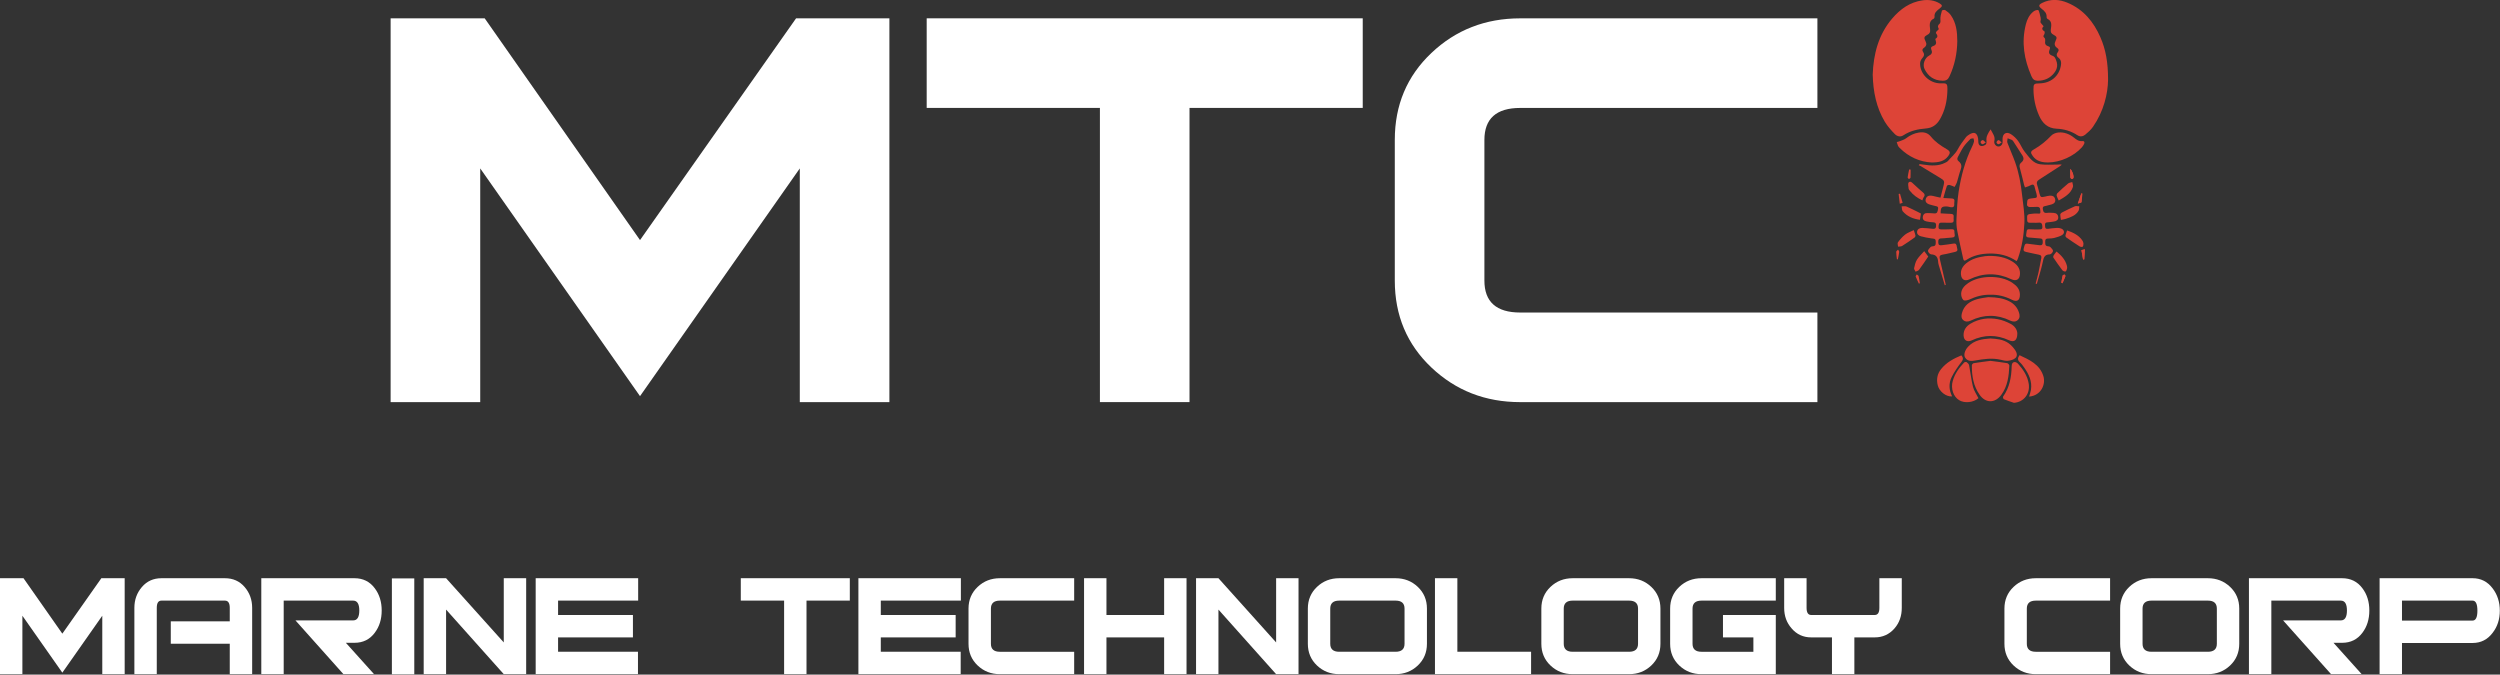 <svg clip-rule="evenodd" fill-rule="evenodd" stroke-linejoin="round" stroke-miterlimit="2" viewBox="0 0 1801 486" xmlns="http://www.w3.org/2000/svg"><rect x="0" y="0" width="1801" height="486" fill="#333333" stroke="none"/><g fill="#fff"><path d="m0 66.349h-15.49v-40.403l-27.624 39.372-27.625-39.372v40.403h-15.49v-66.349h16.265l26.85 38.338 26.978-38.338h16.136z" fill-rule="nonzero" transform="matrix(4.167 0 0 4.167 640.721 13.212)"/><path d="m0-35.369h-29.948v50.859h-15.49v-50.859h-29.947v-15.49h75.385z" fill-rule="nonzero" transform="matrix(4.167 0 0 4.167 981.713 225.125)"/><path d="m0 66.349h-51.376c-6.024 0-11.145-1.996-15.36-5.989-4.218-3.994-6.326-8.997-6.326-15.011v-24.348c0-6.013 2.108-11.017 6.326-15.01 4.215-3.995 9.336-5.991 15.36-5.991h51.376v15.49h-51.376c-4.13 0-6.195 1.844-6.195 5.53v24.309c0 3.687 2.065 5.53 6.195 5.53h51.376z" fill-rule="nonzero" transform="matrix(4.167 0 0 4.167 1309.26 13.212)"/><path d="m0 16.587h-3.873v-10.102l-6.905 9.844-6.907-9.844v10.102h-3.872v-16.587h4.066l6.713 9.584 6.744-9.584h4.034z" fill-rule="nonzero" transform="matrix(4.167 0 0 4.167 89.821 416.55)"/><path d="m0 16.587h-3.873v-5.261h-10.197v-3.872h10.197v-2.323c0-.84-.279-1.259-.838-1.259h-10.973c-.538 0-.807.418-.807 1.255v11.46h-3.872v-11.466c0-1.396.436-2.598 1.307-3.608.871-1.009 1.995-1.513 3.372-1.513h10.973c1.398 0 2.532.504 3.404 1.513.871 1.01 1.307 2.212 1.307 3.608z" fill-rule="nonzero" transform="matrix(4.167 0 0 4.167 181.659 416.55)"/><path d="m0 16.587h-5.292l-8.294-9.294h9.972c.71 0 1.065-.57 1.065-1.711 0-1.14-.355-1.71-1.065-1.71h-12.006v12.715h-3.872v-16.587h16.104c1.484 0 2.657.58 3.517 1.742.796 1.055 1.194 2.335 1.194 3.84 0 1.507-.398 2.787-1.194 3.841-.86 1.162-2.033 1.742-3.517 1.742h-1.485z" fill-rule="nonzero" transform="matrix(4.167 0 0 4.167 269.463 416.55)"/><path d="m157.665 338.611h3.873v16.587h-3.873z" transform="matrix(-4.167 0 0 4.167 955.443 -994.331)"/><path d="m0 16.587h-3.873l-9.972-11.166v11.166h-3.872v-16.587h3.872l9.972 11.101v-11.101h3.873z" fill-rule="nonzero" transform="matrix(4.167 0 0 4.167 379.05 416.55)"/><path d="m0-8.843h-13.845v2.485h12.941v3.872h-12.941v2.486h13.812v3.872h-17.684v-16.587h17.717z" fill-rule="nonzero" transform="matrix(4.167 0 0 4.167 459.73 469.529)"/><path d="m0-8.843h-7.487v12.715h-3.873v-12.715h-7.487v-3.872h18.847z" fill-rule="nonzero" transform="matrix(4.167 0 0 4.167 612.209 469.529)"/><path d="m0-8.843h-13.845v2.485h12.941v3.872h-12.941v2.486h13.812v3.872h-17.684v-16.587h17.717z" fill-rule="nonzero" transform="matrix(4.167 0 0 4.167 692.217 469.529)"/><path d="m0 16.587h-12.844c-1.506 0-2.786-.499-3.84-1.498-1.054-.998-1.582-2.248-1.582-3.753v-6.087c0-1.503.528-2.754 1.582-3.752s2.334-1.497 3.84-1.497h12.844v3.872h-12.844c-1.032 0-1.549.461-1.549 1.383v6.077c0 .922.517 1.383 1.549 1.383h12.844z" fill-rule="nonzero" transform="matrix(4.167 0 0 4.167 773.834 416.55)"/><path d="m0 16.587h-3.872v-6.357h-9.972v6.357h-3.872v-16.587h3.872v6.358h9.972v-6.358h3.872z" fill-rule="nonzero" transform="matrix(4.167 0 0 4.167 854.776 416.55)"/><path d="m0 16.587h-3.873l-9.972-11.166v11.166h-3.872v-16.587h3.872l9.972 11.101v-11.101h3.873z" fill-rule="nonzero" transform="matrix(4.167 0 0 4.167 935.459 416.55)"/><path d="m0 6.077v-6.077c0-.922-.516-1.383-1.549-1.383h-9.746c-1.032 0-1.548.461-1.548 1.383v6.077c0 .922.516 1.383 1.548 1.383h9.746c1.033 0 1.549-.461 1.549-1.383m3.873.004c0 1.505-.528 2.755-1.581 3.753-1.055.999-2.335 1.498-3.841 1.498h-9.746c-1.506 0-2.786-.499-3.84-1.498-1.054-.998-1.581-2.248-1.581-3.753v-6.087c0-1.503.527-2.754 1.581-3.752s2.334-1.497 3.84-1.497h9.746c1.506 0 2.786.499 3.841 1.497 1.053.998 1.581 2.249 1.581 3.752z" fill-rule="nonzero" transform="matrix(4.167 0 0 4.167 1011.83 438.446)"/><path d="m0 16.587h-16.619v-16.587h3.872v12.715h12.747z" fill-rule="nonzero" transform="matrix(4.167 0 0 4.167 1102.997 416.55)"/><path d="m0 6.077v-6.077c0-.922-.517-1.383-1.55-1.383h-9.746c-1.032 0-1.548.461-1.548 1.383v6.077c0 .922.516 1.383 1.548 1.383h9.746c1.033 0 1.55-.461 1.55-1.383m3.872.004c0 1.505-.527 2.755-1.581 3.753-1.054.999-2.334 1.498-3.841 1.498h-9.746c-1.506 0-2.786-.499-3.839-1.498-1.054-.998-1.581-2.248-1.581-3.753v-6.087c0-1.503.527-2.754 1.581-3.752 1.053-.998 2.333-1.497 3.839-1.497h9.746c1.507 0 2.787.499 3.841 1.497s1.581 2.249 1.581 3.752z" fill-rule="nonzero" transform="matrix(4.167 0 0 4.167 1180.043 438.446)"/><path d="m0 16.587h-12.846c-1.506 0-2.786-.499-3.839-1.498-1.054-.998-1.581-2.248-1.581-3.753v-6.087c0-1.503.527-2.754 1.581-3.752 1.053-.998 2.333-1.497 3.839-1.497h12.846v3.872h-12.846c-1.032 0-1.548.461-1.548 1.383v6.077c0 .922.516 1.383 1.548 1.383h8.972v-2.485h-5.259v-3.872h9.133z" fill-rule="nonzero" transform="matrix(4.167 0 0 4.167 1279.28 416.55)"/><path d="m0-6.325c0 1.398-.419 2.581-1.258 3.55-.903 1.032-2.044 1.549-3.421 1.549h-3.517v6.357h-3.872v-6.357h-3.582c-1.378 0-2.507-.517-3.388-1.549-.862-.969-1.291-2.152-1.291-3.55v-5.131h3.872v5.131c0 .817.268 1.227.807 1.227h10.971c.537 0 .807-.41.807-1.227v-5.131h3.872z" fill-rule="nonzero" transform="matrix(4.167 0 0 4.167 1370.035 464.283)"/><path d="m0 16.587h-12.845c-1.506 0-2.787-.499-3.84-1.498-1.054-.998-1.581-2.248-1.581-3.753v-6.087c0-1.503.527-2.754 1.581-3.752 1.053-.998 2.334-1.497 3.84-1.497h12.845v3.872h-12.845c-1.032 0-1.549.461-1.549 1.383v6.077c0 .922.517 1.383 1.549 1.383h12.845z" fill-rule="nonzero" transform="matrix(4.167 0 0 4.167 1520.106 416.55)"/><path d="m0 6.077v-6.077c0-.922-.517-1.383-1.55-1.383h-9.746c-1.032 0-1.548.461-1.548 1.383v6.077c0 .922.516 1.383 1.548 1.383h9.746c1.033 0 1.55-.461 1.55-1.383m3.872.004c0 1.505-.528 2.755-1.581 3.753-1.055.999-2.335 1.498-3.841 1.498h-9.746c-1.506 0-2.786-.499-3.84-1.498-1.053-.998-1.581-2.248-1.581-3.753v-6.087c0-1.503.528-2.754 1.581-3.752 1.054-.998 2.334-1.497 3.84-1.497h9.746c1.506 0 2.786.499 3.841 1.497 1.053.998 1.581 2.249 1.581 3.752z" fill-rule="nonzero" transform="matrix(4.167 0 0 4.167 1597.018 438.446)"/><path d="m0 16.587h-5.292l-8.294-9.294h9.972c.711 0 1.065-.57 1.065-1.711 0-1.14-.354-1.71-1.065-1.71h-12.004v12.715h-3.873v-16.587h16.103c1.484 0 2.657.58 3.518 1.742.796 1.055 1.193 2.335 1.193 3.84 0 1.507-.397 2.787-1.193 3.841-.861 1.162-2.034 1.742-3.518 1.742h-1.484z" fill-rule="nonzero" transform="matrix(4.167 0 0 4.167 1701.356 416.55)"/><path d="m0-5.359c0-1.161-.279-1.742-.839-1.742h-12.198v3.453h12.198c.56 0 .839-.57.839-1.711m3.874 0c0 1.484-.41 2.755-1.227 3.809-.882 1.183-2.044 1.774-3.486 1.774h-12.198v5.39h-3.872v-16.587h16.07c1.442 0 2.604.591 3.486 1.774.817 1.076 1.227 2.356 1.227 3.84" fill-rule="nonzero" transform="matrix(4.167 0 0 4.167 1784.722 462.271)"/></g><path d="m0-20.284c-.261-.204-.41-.412-.548-.404-.133.008-.314.222-.353.377-.023.086.195.328.312.334.152.007.312-.152.589-.307m-2.755.016c-.237-.207-.373-.417-.517-.424-.131-.006-.364.2-.38.334-.015.123.184.364.317.386.141.023.314-.15.58-.296m13.063 24.234c.067.029.133.057.201.086.174-.406.358-.809.509-1.223.024-.067-.108-.272-.155-.268-.115.011-.298.086-.319.17-.104.405-.162.822-.236 1.235m-24.615.172c.052-.034.105-.068.157-.101-.068-.411-.116-.826-.215-1.229-.028-.11-.21-.182-.323-.271-.064.121-.213.273-.181.357.162.424.37.831.562 1.244m-2.819-13.977c-.165-.575-.309-1.08-.452-1.584l-.237.041c.062.548.124 1.096.192 1.694.196-.06.346-.105.497-.151m1.377-5.756c-.084-.008-.168-.016-.251-.023-.091.456-.196.91-.259 1.37-.012.089.144.202.221.305.097-.085.27-.164.276-.254.028-.465.013-.932.013-1.398m-2.366 15.513c.054.002.109.004.164.006.082-.424.185-.846.233-1.274.014-.126-.128-.27-.198-.406-.112.126-.32.252-.319.377.001.432.074.865.12 1.297m32.047-11.37c-.057-.008-.114-.016-.169-.023-.178.517-.356 1.035-.602 1.749.307-.105.615-.141.63-.227.086-.494.102-.998.141-1.499m-.146 9.78c.104.592.192 1.098.28 1.605.069-.001.138-.002.206-.003.036-.554.071-1.108.11-1.738-.28.064-.431.098-.596.136m-1.928-14.039c0 .527-.013.995.011 1.461.006.103.129.244.23.282.07.027.246-.067.288-.15.148-.303-.155-1.255-.529-1.593m-2.373 14.281c-.214.276-.387.467-.514.684-.06.101-.085.294-.028.379.495.732.999 1.46 1.536 2.163.109.143.381.257.55.227.118-.022.22-.304.269-.486.041-.152.021-.335-.018-.492-.265-1.052-.964-1.785-1.795-2.475m-22.874-.062c-.437.497-.924.933-1.255 1.465-.269.433-.391.973-.499 1.484-.037.175.166.4.259.603.2-.104.469-.157.589-.319.557-.751 1.071-1.532 1.598-2.298-.217-.293-.422-.572-.692-.935m24.697-3.581c-.111.329-.221.6-.285.881-.021.095.044.262.124.318.759.528 1.522 1.05 2.301 1.546.15.095.471.155.55.074.123-.128.153-.394.136-.593-.018-.191-.116-.395-.232-.554-.646-.895-1.589-1.323-2.594-1.672m-25.019-5.195c.088-.224.117-.402.215-.526.334-.423.129-.66-.221-.939-.505-.403-.955-.872-1.442-1.298-.266-.232-.586-.664-.913-.346-.183.177-.05.701-.02 1.066.012.132.127.266.216.381.564.731 1.297 1.242 2.165 1.662m-.255 2.266c-.838-.414-1.637-.84-2.465-1.199-.247-.107-.574-.028-.865-.035.059.288.025.657.192.852.773.902 1.807 1.32 2.974 1.473.058-.381.109-.721.164-1.091m23.829-2.24c1.002-.604 2.048-1.138 2.452-2.337.082-.246-.068-.569-.111-.857-.246.081-.543.101-.729.255-.639.528-1.247 1.095-1.845 1.669-.1.095-.155.317-.121.454.064.257.209.495.354.816m-25.064 5.114c-.541.272-1.069.445-1.48.766-.478.375-.892.852-1.256 1.342-.119.158.008.497.023.754.239-.038.519-.007.708-.124.734-.458 1.444-.957 2.15-1.459.091-.065.167-.248.147-.356-.057-.283-.17-.554-.292-.923m25.44-1.762c.3-.065.59-.102.863-.192.845-.281 1.706-.566 2.189-1.395.122-.21.089-.512.126-.771-.261-.002-.557-.084-.777.009-.765.325-1.508.702-2.248 1.08-.119.06-.255.225-.258.345-.007.288.06.578.105.924m-17.208 23.415c-1.344.555-2.587 1.224-3.507 2.374-.66.826-.826 1.765-.585 2.779.261 1.096 1.459 2.043 2.491 1.941-.56-1.121-.613-2.282-.057-3.375.457-.899 1.036-1.748 1.652-2.549.322-.418.388-.717.006-1.17m10.055-.026c-.361.507-.352.865.06 1.232.287.255.515.582.739.9.82 1.16 1.407 2.401 1.174 3.877-.062.384-.206.756-.318 1.149 2.051-.163 2.921-2.104 2.463-3.555-.635-2.014-2.382-2.79-4.118-3.603m-7.103 7.434c-.339-.688-.777-1.3-.947-1.98-.302-1.212-.427-2.468-.662-3.697-.039-.206-.233-.415-.411-.544-.095-.069-.373-.034-.461.058-.882.917-1.61 1.94-1.962 3.182-.369 1.303.102 2.698 1.088 3.314.94.586 2.476.428 3.355-.333m6.139.801c1.687-.121 2.815-1.541 2.559-3.261-.205-1.379-.943-2.471-1.837-3.478-.146-.163-.416-.333-.609-.313-.364.039-.496.313-.506.717-.043 1.873-.36 3.679-1.483 5.257-.06.085.032.412.126.451.571.237 1.164.424 1.75.627m.584-11.974c-.014-.66-.449-1.312-1.172-1.686-.681-.353-1.426-.649-2.177-.792-1.648-.314-3.255-.106-4.727.758-.765.449-1.25 1.116-1.216 2.043.033.864.629 1.215 1.406.853 2.147-.999 4.291-1.015 6.444-.018.879.406 1.436.032 1.442-1.158m-4.666.848c-1.407.103-2.795.291-3.837 1.416-.588.636-.823 1.444-.51 1.912.447.669 1.123.592 1.8.471 1.444-.258 2.888-.462 4.351-.114.412.097.85.22 1.258.172.446-.054.965-.188 1.279-.476.388-.358.243-.942-.034-1.341-.319-.46-.71-.909-1.165-1.227-.926-.646-2.03-.747-3.142-.813m.008-7.559c1.304-.045 2.54.275 3.722.868.89.446 1.382.116 1.381-.884 0-.967-.591-1.565-1.319-2.056-2.002-1.353-5.613-1.327-7.609.048-.646.444-1.192 1.001-1.227 1.819-.016.381.122.891.385 1.122.186.164.74.051 1.056-.097 1.143-.536 2.323-.853 3.611-.82m-10.169-22.865c1.245 0 2.185-.199 2.846-1.067.449-.59.404-.864-.231-1.237-1.012-.593-1.979-1.241-2.722-2.164-.555-.692-1.274-.833-2.09-.705-.823.129-1.542.473-2.203.986-.292.226-.677.338-1.028.484-.187.078-.391.117-.589.173.072.22.125.447.22.656.06.131.17.243.273.347 1.587 1.592 3.509 2.422 5.524 2.527m20.164-.003c2.076-.022 4.4-1.054 5.787-2.584.171-.19.327-.408.432-.64.123-.271.031-.506-.31-.47-.597.062-1.018-.242-1.445-.588-.777-.629-1.682-.98-2.674-.903-.441.035-.975.238-1.27.551-.875.926-1.835 1.713-2.941 2.343-.65.37-.679.577-.235 1.19.657.908 1.617 1.105 2.656 1.101m-10.359 23.285c-.385.067-1.147.141-1.874.339-1.298.354-2.33 1.055-2.69 2.456-.11.429-.129.868.248 1.183.384.32.831.29 1.258.084 2.285-1.1 4.566-1.11 6.854-.009.444.213.918.26 1.307-.093.414-.376.347-.872.189-1.347-.285-.852-.851-1.471-1.639-1.88-1.025-.533-2.137-.711-3.653-.733m.245-7.13c-.151.008-.467.004-.779.046-1.186.158-2.329.454-3.279 1.234-.617.507-1 1.145-.906 1.98.096.855.682 1.165 1.459.793 2.405-1.151 4.815-1.162 7.229-.027.881.414 1.488.044 1.514-.933.026-1.013-.564-1.656-1.357-2.138-1.137-.691-2.396-.952-3.881-.955m.129 18.143c-.957.129-1.931.248-2.898.404-.126.021-.315.228-.316.351-.016 1.828.268 3.598 1.35 5.124 1.045 1.476 2.665 1.462 3.74 0 1.104-1.504 1.313-3.272 1.392-5.062.006-.139-.227-.393-.379-.418-.948-.16-1.904-.269-2.889-.399m9.192-57.849c-.21-.287-.603-.606-.547-.789.146-.475-.014-.869-.109-1.285-.062-.267-.175-.713-.309-.73-.264-.034-.612.112-.834.294-.682.56-1.054 1.338-1.268 2.174-.799 3.116-.299 6.095.973 8.994.243.554.538.788 1.204.763.976-.035 1.769-.347 2.436-1.025.695-.707 1.026-1.488.623-2.503-.147-.368-.235-.654-.653-.793-.555-.185-.693-.505-.482-1.036.131-.329.114-.515-.262-.621-.455-.128-.582-.451-.5-.908.03-.167-.006-.43-.117-.519-.264-.213-.218-.35-.049-.595.093-.133.107-.5.031-.543-.461-.265-.466-.553-.137-.878m-14.923 2.596c-.003-1.594-.169-3.156-1.117-4.506-.246-.351-.613-.634-.973-.878-.122-.083-.544.009-.565.092-.141.521-.309 1.072-.263 1.595.032.367.019.569-.269.794-.112.087-.197.387-.133.487.177.277.135.409-.132.579-.127.081-.282.365-.239.426.262.369.429.683-.081.985-.039.024.011.239.052.353.152.41-.001.742-.368.862-.452.147-.543.341-.364.766.171.407.001.714-.392.91-.791.395-1.212 1.567-.804 2.367.635 1.248 1.605 1.95 3.081 1.993.694.02.978-.237 1.235-.795.883-1.916 1.304-3.928 1.332-6.03m26.067 6.678c.005-3.066-.412-5.278-1.331-7.378-1.16-2.651-2.906-4.779-5.633-5.938-1.455-.618-2.952-.724-4.416.006-.663.331-.677.583-.093 1.028.49.373.904.769.846 1.46-.007.089.071.238.15.274.864.399.657 1.192.579 1.834-.061.506.096.714.475.916.571.302.635.484.351 1.054-.241.484-.221.888.256 1.209.304.204.359.449.121.747-.267.336-.233.684.09.932.512.388.545.884.44 1.443-.346 1.831-1.775 2.993-3.716 3.019-.919.012-1.022.102-1.014 1.029.013 1.576.33 3.09.967 4.535.589 1.34 1.503 2.21 3.061 2.274 1.28.052 2.48.416 3.565 1.123.465.304.963.228 1.351-.09.495-.407.99-.853 1.351-1.374 1.846-2.665 2.562-5.676 2.6-8.103m-40.689-.924c.076 2.99.625 5.698 2.083 8.147.465.782 1.094 1.484 1.733 2.14.376.387.949.574 1.481.223 1.185-.781 2.509-1.084 3.891-1.185 1.125-.082 1.899-.659 2.442-1.602.851-1.48 1.221-3.094 1.275-4.784.047-1.475-.023-1.447-1.269-1.416-.111.003-.223-.012-.333-.025-1.758-.21-3.18-1.78-3.108-3.486.013-.296.183-.635.385-.859.311-.343.404-.65.135-1.036-.218-.31-.137-.548.159-.751.445-.305.499-.68.241-1.154-.299-.552-.226-.792.327-1.074.401-.203.528-.435.484-.918-.062-.68-.254-1.481.633-1.882.075-.034.144-.195.133-.286-.093-.739.412-1.1.9-1.481.489-.381.487-.572-.057-.888-.899-.523-1.885-.653-2.901-.512-2.199.303-3.875 1.516-5.27 3.15-2.415 2.832-3.236 6.223-3.364 9.679m12.211 21.348c.216-.759.392-1.435.616-2.094.034-.1.319-.19.46-.159.297.065.575.214.868.332.158-.299.32-.525.4-.778.228-.723.382-1.472.645-2.181.222-.596.171-1.058-.336-1.463-.292-.233-.295-.506-.1-.831.322-.54.564-1.133.92-1.648.342-.498.77-.942 1.197-1.373.11-.111.359-.084.545-.122.032.189.12.39.084.564-.06.286-.179.567-.31.831-1.232 2.488-1.929 5.144-2.348 7.866-.236 1.525-.287 3.081-.367 4.626-.034.681-.003 1.383.123 2.052.306 1.634.683 3.255 1.037 4.88.074.34.229.412.548.2 1.2-.793 2.555-1.072 3.963-1.103 1.685-.037 3.275.318 4.714 1.309.043-.062.082-.103.106-.152.054-.118.109-.236.152-.358.68-1.96 1.002-3.984 1.096-6.051.075-1.658-.222-3.278-.403-4.916-.213-1.932-.551-3.814-1.201-5.635-.404-1.133-.915-2.227-1.336-3.354-.083-.221.025-.512.045-.771.243.092.492.173.728.282.094.044.177.14.237.231.522.806 1.028 1.622 1.56 2.423.321.483.289.893-.17 1.257-.32.253-.352.553-.245.938.267.974.493 1.96.739 2.94.03.122.081.239.147.427.317-.115.629-.18.889-.335.469-.28.701-.186.803.353.066.357.215.698.294 1.054.156.708.13.733-.615.799-1.116.1-.938.237-1.022 1.178-.009.107.252.331.398.341.455.03.916-.033 1.374-.03.599.004.508.513.542.859.04.414-.291.308-.55.293-.257-.014-.518.007-.776.032-1.007.099-.992.102-.958 1.119.012.351.16.448.476.441.501-.012 1.006.037 1.502-.014.591-.062.62.307.653.714.042.508-.336.456-.639.46-.537.008-1.076.004-1.612-.031-.306-.02-.452.075-.471.382-.01.166-.039.332-.074.495-.075.35.047.518.417.543.665.044 1.328.136 1.994.17.479.023.445.328.449.655.006.375-.144.564-.531.518-.552-.066-1.105-.125-1.655-.207-.887-.133-.864-.134-1.094.717-.113.419.03.575.415.652.726.147 1.443.336 2.171.469.375.068.518.231.443.603-.167.835-.313 1.676-.495 2.508-.139.636-.322 1.263-.486 1.894.067.018.134.035.201.053.341-1.218.735-2.424 1.004-3.658.165-.759.228-1.45 1.259-1.45.193 0 .522-.364.542-.583.018-.212-.266-.465-.448-.673-.076-.086-.233-.136-.355-.139-.632-.018-.538-.454-.542-.868-.005-.523.359-.463.688-.485.277-.019.565-.008.828-.083.475-.134.978-.252 1.389-.507.507-.313.417-.894-.135-1.123-.231-.095-.506-.128-.757-.116-.518.027-1.034.091-1.547.162-.391.054-.489-.152-.496-.479-.007-.297-.076-.61.387-.64.387-.025.773-.088 1.157-.149.425-.068.768-.271.734-.748-.033-.467-.342-.725-.82-.74-.37-.012-.747-.053-1.11-.005-.533.071-.665-.188-.734-.647-.078-.536.299-.499.609-.577.304-.077.611-.149.912-.24.444-.134.717-.416.608-.906-.108-.48-.478-.64-.931-.604-.274.022-.545.095-.816.159-.712.167-.787.125-.968-.564-.126-.475-.22-.962-.387-1.422-.154-.423-.063-.695.313-.934 1.189-.754 2.367-1.524 3.548-2.291.137-.089.26-.198.39-.297-.299-.085-.533-.024-.766-.024-.993-.001-1.998.073-2.976-.053-1.273-.164-1.924-1.256-2.656-2.145-.464-.565-.717-1.299-1.156-1.889-.335-.451-.765-.871-1.238-1.17-.797-.505-1.444-.103-1.453.832-.002.185.024.371.015.555-.022.449-.408.802-.796.741-.425-.067-.739-.528-.634-.95.193-.77-.283-1.297-.652-2.01-.429.686-.801 1.229-.707 1.97.027.219.001.549-.137.658-.209.167-.566.303-.806.242-.433-.11-.474-.505-.481-.939-.005-.389-.098-.886-.351-1.136-.342-.338-.84-.145-1.231.112-.199.132-.415.271-.552.459-.489.672-1.02 1.329-1.398 2.062-.423.821-1.136 1.36-1.706 2.034-.124.148-.331.234-.512.325-1.174.589-2.408.497-3.649.316-.245-.036-.491-.068-.737-.102-.045.066-.091.132-.137.197.116.054.238.097.346.163 1.14.693 2.271 1.398 3.417 2.08.607.362.704.546.531 1.214-.18.693-.357 1.386-.554 2.152-.29-.065-.608-.138-.928-.209-.234-.052-.467-.128-.704-.146-.463-.036-.814.171-.924.627-.109.461.183.737.584.878.33.116.679.181 1.018.274.273.074.627.058.537.525-.079.406-.077.845-.696.769-.367-.044-.741-.034-1.11-.054-.461-.026-.752.179-.824.637-.071.452.179.708.592.795.38.081.768.155 1.154.163.489.009.578.245.544.673-.035.455-.287.487-.646.447-.571-.064-1.143-.131-1.715-.145-.406-.01-.815.132-.912.576-.1.458.237.754.623.863.618.175 1.259.28 1.897.377.333.05.681-.015.69.495.006.425.076.844-.547.866-.122.004-.281.054-.355.14-.178.209-.457.466-.435.678.021.217.345.568.547.575.92.034 1.175.57 1.213 1.354.008.184.061.367.114.544.339 1.144.684 2.287 1.027 3.429.058-.017.116-.033.174-.049-.021-.099-.039-.199-.062-.298-.325-1.406-.649-2.812-.975-4.217-.108-.458.042-.661.538-.731.712-.101 1.409-.31 2.114-.463.654-.142.314-.59.285-.927-.03-.348-.148-.587-.602-.5-.655.125-1.322.179-1.983.273-.37.053-.605-.01-.613-.467-.008-.421.017-.712.565-.713.591-.002 1.181-.126 1.773-.143.467-.013.582-.219.487-.632-.025-.107-.039-.221-.032-.331.025-.405-.175-.496-.547-.473-.573.037-1.149.019-1.723.027-.338.004-.526-.118-.474-.498.046-.334.007-.689.521-.667.537.024 1.077-.006 1.614.013.367.012.508-.14.478-.495-.014-.166-.02-.335-.001-.5.045-.388-.127-.53-.503-.538-.584-.012-1.167-.058-1.748-.089-.006-1.038.158-1.218 1.102-1.189.199.006.395.087.595.12.42.071.7-.035.657-.54-.011-.128 0-.261.021-.388.07-.415-.119-.574-.519-.581-.422-.006-.844-.044-1.389-.076" fill="#dd4437" fill-rule="nonzero" transform="matrix(4.167 0 0 4.167 1442.018 187.145)"/><path d="m.539-1.807c-.324.385-.495 1.37-.306 1.649.053.078.24.147.306.11.094-.051.197-.208.188-.311-.038-.464-.116-.927-.188-1.448" fill="#dd4437" fill-rule="nonzero" transform="matrix(-4.128 .568 .568 4.128 1494.68 128.837)"/><path d="m.37-1.524c-.169.012-.322.023-.61.043.221.593.416 1.111.61 1.631.065-.019.132-.038.198-.057-.062-.51-.126-1.02-.198-1.617" fill="#dd4437" fill-rule="nonzero" transform="matrix(-3.987 1.21 1.21 3.987 1502.781 185.808)"/><path d="m-.39-1.788c-.169.473-.36.941-.482 1.426-.023.084.245.243.482.465.066-.753.115-1.298.163-1.842-.054-.017-.108-.032-.163-.049" fill="#dd4437" fill-rule="nonzero" transform="matrix(-3.805 -1.699 -1.699 3.805 1495.547 145.57)"/><path d="m0 1.323c.074-.413.133-.83.236-1.235.022-.084.204-.159.32-.17.047-.004.178.201.154.268-.15.414-.335.817-.509 1.223-.067-.029-.134-.057-.201-.086" fill="#dd4437" fill-rule="nonzero" transform="matrix(4.167 0 0 4.167 1484.968 198.158)"/></svg>